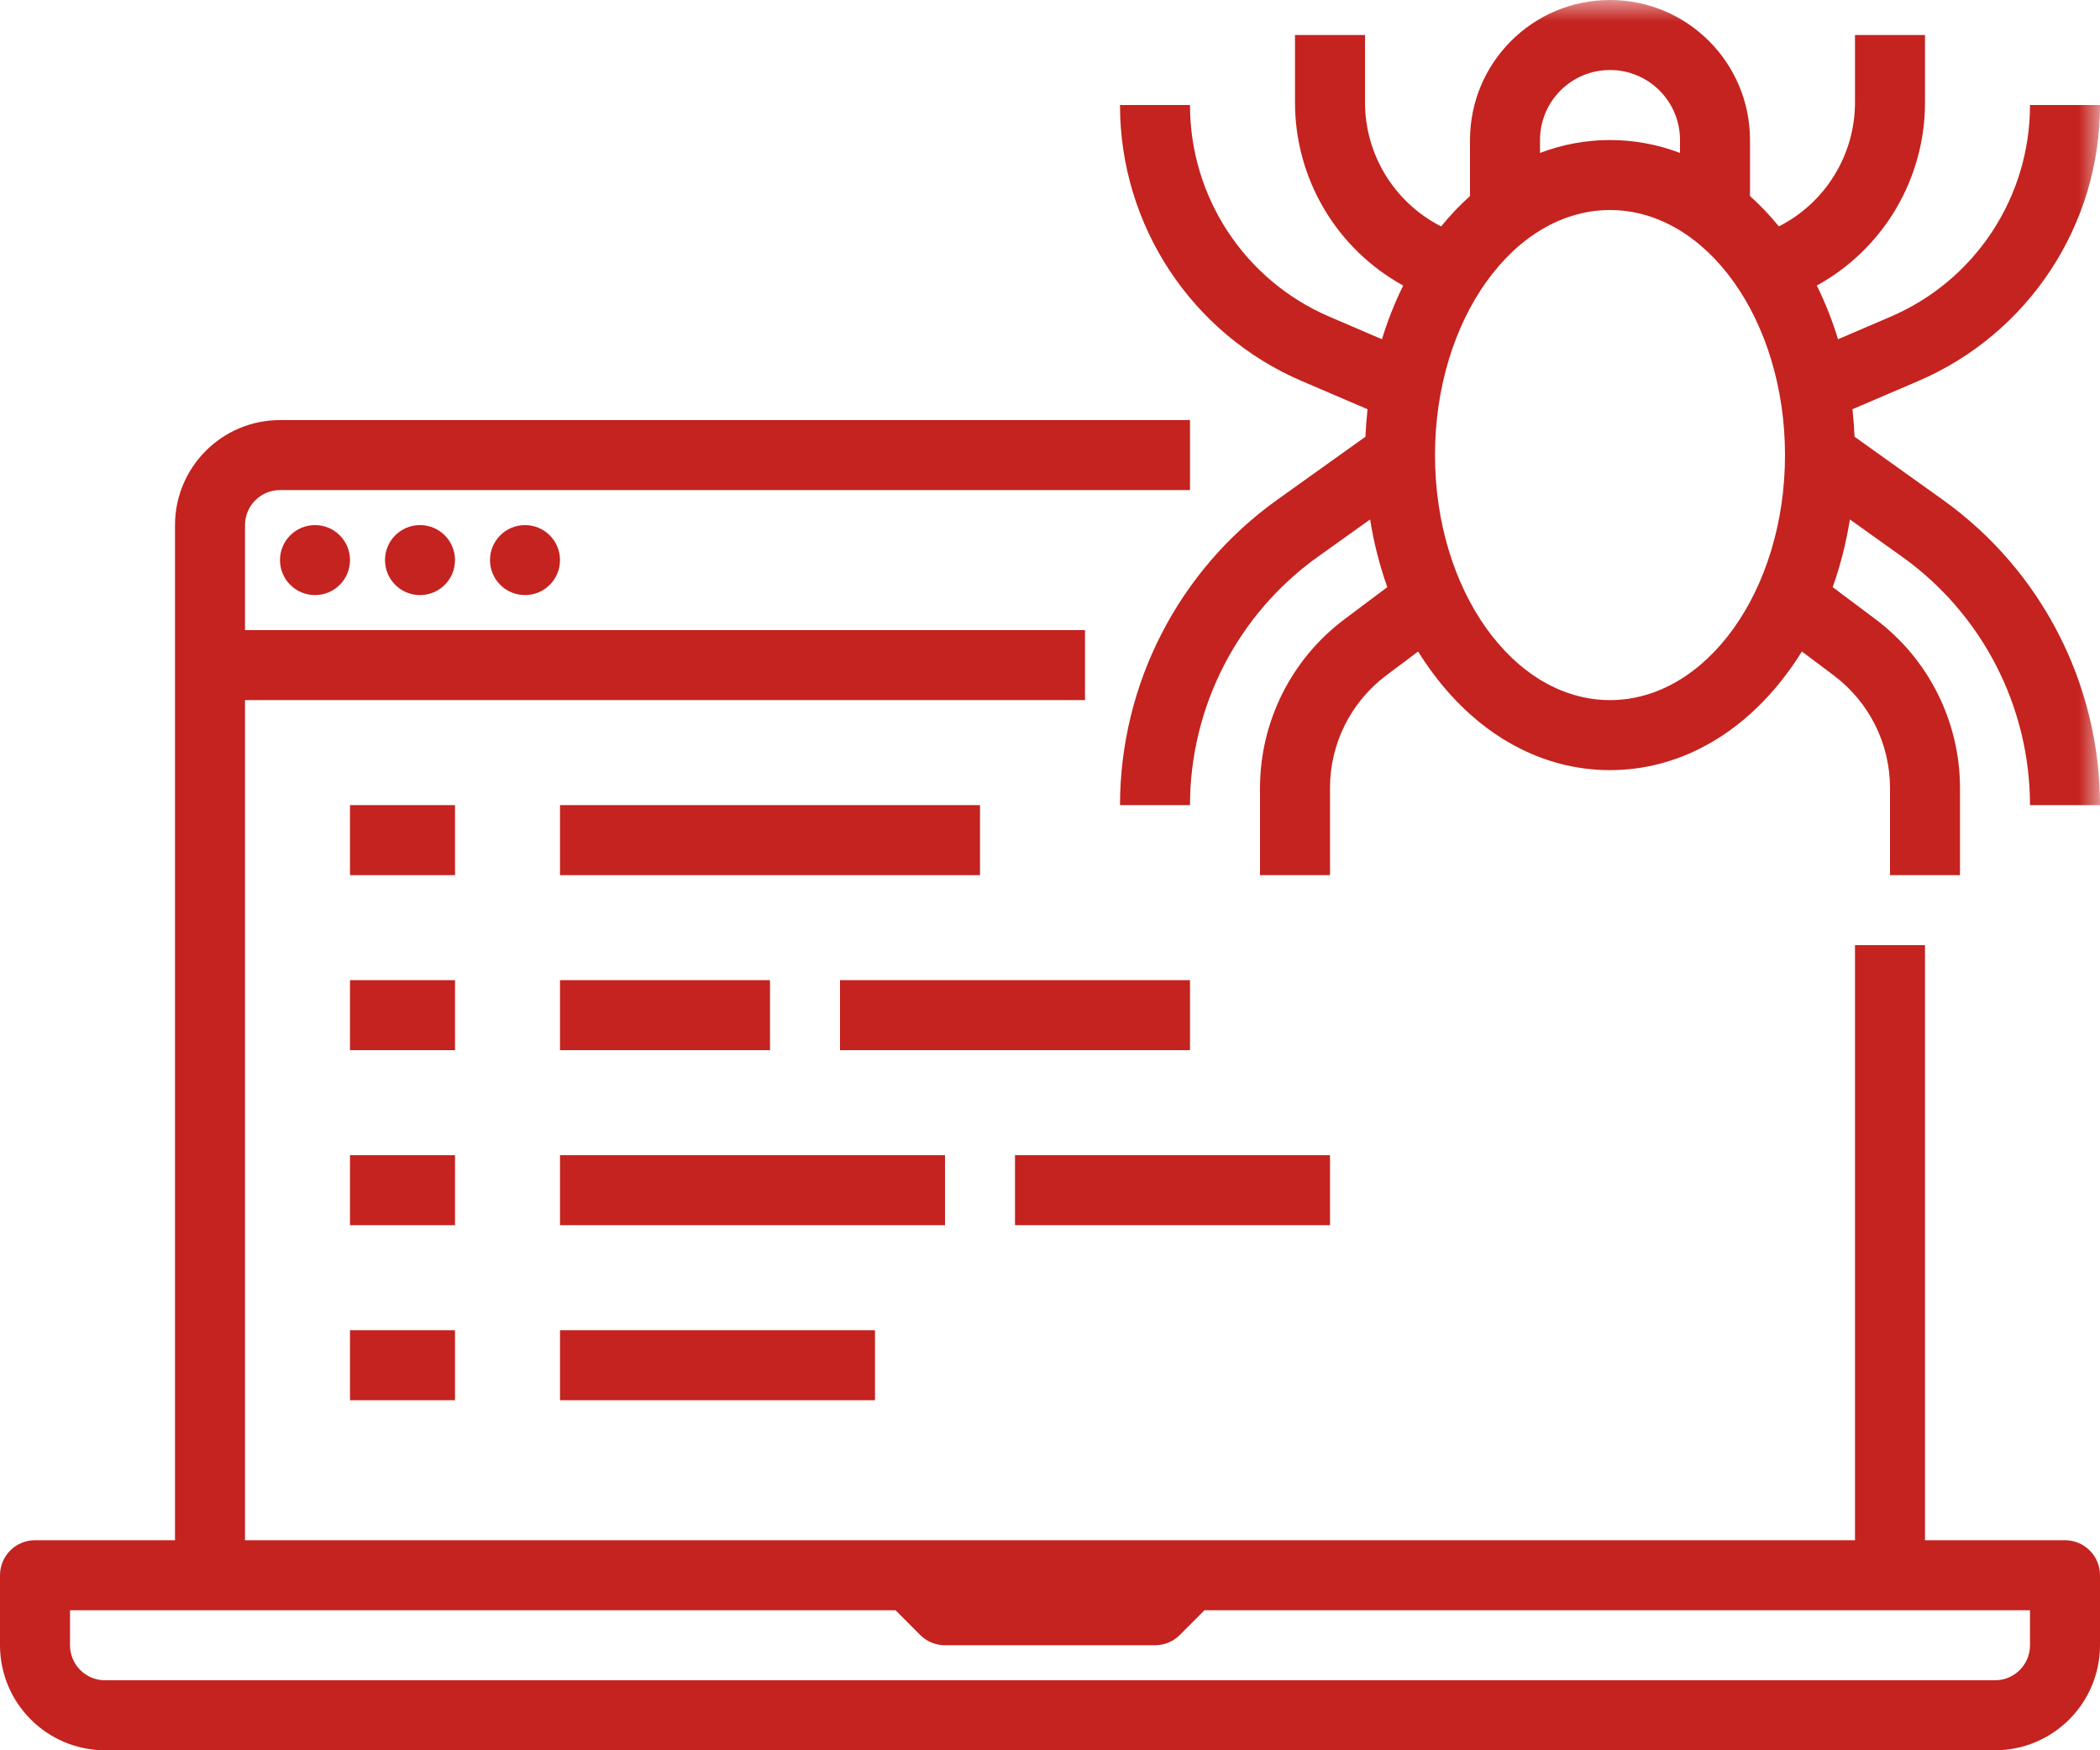 <?xml version="1.0" encoding="UTF-8"?>
<svg width="48px" height="40px" viewBox="0 0 48 40" version="1.1" xmlns="http://www.w3.org/2000/svg" xmlns:xlink="http://www.w3.org/1999/xlink">
    <title>Malware attack</title>
    <defs>
        <polygon id="path-1" points="0 40 48 40 48 0 0 0"></polygon>
    </defs>
    <g id="Page-1" stroke="none" stroke-width="1" fill="none" fill-rule="evenodd">
        <g id="1" transform="translate(-139, -2909)">
            <g id="Malware-attack" transform="translate(139, 2909)">
                <path d="M46.4,37.6 C46.4,38.042 46.042,38.4 45.6,38.4 L2.4,38.4 C1.958,38.4 1.601,38.042 1.6,37.6 L1.6,36.8 L20.469,36.8 L21.034,37.366 C21.184,37.516 21.388,37.6 21.6,37.6 L26.4,37.6 C26.612,37.6 26.816,37.516 26.966,37.366 L27.531,36.8 L46.4,36.8 L46.4,37.6 Z M47.2,35.2 L44,35.2 L44,21.6 L42.4,21.6 L42.4,35.2 L5.6,35.2 L5.6,16 L24.8,16 L24.8,14.4 L5.6,14.4 L5.6,12 C5.601,11.558 5.958,11.2 6.4,11.2 L27.2,11.2 L27.2,9.6 L6.4,9.6 C5.075,9.601 4.002,10.675 4,12 L4,35.2 L0.8,35.2 C0.358,35.2 0,35.558 0,36 L0,37.6 C0.002,38.925 1.075,39.998 2.4,40 L45.6,40 C46.925,39.998 47.998,38.925 48,37.6 L48,36 C48,35.558 47.642,35.2 47.2,35.2 L47.2,35.2 Z" id="Fill-1" fill="#C4231F"></path>
                <path d="M7.2,12 C7.642,12 8,12.358 8,12.8 C8,13.242 7.642,13.6 7.2,13.6 C6.758,13.6 6.4,13.242 6.4,12.8 C6.4,12.358 6.758,12 7.2,12" id="Fill-3" fill="#C4231F"></path>
                <path d="M9.6,12 C10.042,12 10.4,12.358 10.4,12.8 C10.4,13.242 10.042,13.6 9.6,13.6 C9.158,13.6 8.8,13.242 8.8,12.8 C8.8,12.358 9.158,12 9.6,12" id="Fill-5" fill="#C4231F"></path>
                <path d="M12,12 C12.442,12 12.8,12.358 12.8,12.8 C12.8,13.242 12.442,13.6 12,13.6 C11.558,13.6 11.2,13.242 11.2,12.8 C11.2,12.358 11.558,12 12,12" id="Fill-7" fill="#C4231F"></path>
                <mask id="mask-2" fill="white">
                    <use xlink:href="#path-1"></use>
                </mask>
                <g id="Clip-10"></g>
                <polygon id="Fill-9" fill="#C4231F" mask="url(#mask-2)" points="8 20 10.4 20 10.4 18.4 8 18.4"></polygon>
                <polygon id="Fill-11" fill="#C4231F" mask="url(#mask-2)" points="12.8 20 22.4 20 22.4 18.4 12.8 18.4"></polygon>
                <polygon id="Fill-12" fill="#C4231F" mask="url(#mask-2)" points="8 32 10.4 32 10.4 30.4 8 30.4"></polygon>
                <polygon id="Fill-13" fill="#C4231F" mask="url(#mask-2)" points="12.8 32 20 32 20 30.4 12.8 30.4"></polygon>
                <polygon id="Fill-14" fill="#C4231F" mask="url(#mask-2)" points="8 24 10.4 24 10.4 22.4 8 22.4"></polygon>
                <polygon id="Fill-15" fill="#C4231F" mask="url(#mask-2)" points="19.2 24 27.2 24 27.2 22.4 19.2 22.4"></polygon>
                <polygon id="Fill-16" fill="#C4231F" mask="url(#mask-2)" points="12.8 24 17.6 24 17.6 22.4 12.8 22.4"></polygon>
                <polygon id="Fill-17" fill="#C4231F" mask="url(#mask-2)" points="8 28 10.4 28 10.4 26.4 8 26.4"></polygon>
                <polygon id="Fill-18" fill="#C4231F" mask="url(#mask-2)" points="23.2 28 30.4 28 30.4 26.4 23.2 26.4"></polygon>
                <polygon id="Fill-19" fill="#C4231F" mask="url(#mask-2)" points="12.8 28 21.6 28 21.6 26.4 12.8 26.4"></polygon>
                <path d="M36.8,16 C34.594,16 32.8,13.488 32.8,10.4 C32.8,7.312 34.594,4.8 36.8,4.8 C39.006,4.8 40.8,7.312 40.8,10.4 C40.8,13.488 39.006,16 36.8,16 L36.8,16 Z M35.2,3.2 C35.2,2.316 35.916,1.6 36.8,1.6 C37.684,1.6 38.4,2.316 38.4,3.2 L38.4,3.495 C37.37,3.102 36.23,3.102 35.2,3.495 L35.2,3.2 Z M43.839,8.711 C46.364,7.631 48.002,5.147 48,2.4 L46.4,2.4 C46.401,4.507 45.146,6.412 43.208,7.24 L42.012,7.753 C41.884,7.331 41.722,6.921 41.527,6.526 C43.057,5.685 44.006,4.074 44,2.328 L44,0.8 L42.4,0.8 L42.4,2.328 C42.404,3.529 41.731,4.63 40.66,5.174 C40.459,4.926 40.238,4.694 40,4.48 L40,3.2 C40,1.433 38.567,0 36.8,0 C35.033,0 33.6,1.433 33.6,3.2 L33.6,4.48 C33.362,4.694 33.142,4.926 32.94,5.174 C31.869,4.63 31.196,3.529 31.2,2.328 L31.2,0.8 L29.6,0.8 L29.6,2.328 C29.594,4.074 30.543,5.685 32.073,6.526 C31.878,6.921 31.716,7.331 31.588,7.753 L30.392,7.24 C28.454,6.412 27.198,4.507 27.2,2.4 L25.6,2.4 C25.598,5.147 27.235,7.631 29.761,8.711 L31.258,9.352 C31.235,9.56 31.22,9.77 31.21,9.981 L29.19,11.424 C26.939,13.035 25.603,15.632 25.6,18.4 L27.2,18.4 C27.202,16.149 28.289,14.037 30.12,12.726 L31.317,11.871 C31.4,12.398 31.531,12.915 31.71,13.418 L30.72,14.16 C29.514,15.069 28.804,16.49 28.8,18 L28.8,20 L30.4,20 L30.4,18 C30.402,16.993 30.876,16.046 31.68,15.44 L32.414,14.889 C32.525,15.068 32.642,15.239 32.766,15.405 C33.827,16.821 35.26,17.6 36.8,17.6 C38.34,17.6 39.773,16.821 40.834,15.405 C40.958,15.24 41.076,15.068 41.186,14.889 L41.92,15.44 C42.724,16.046 43.198,16.993 43.2,18 L43.2,20 L44.8,20 L44.8,18 C44.796,16.49 44.086,15.069 42.88,14.16 L41.89,13.418 C42.069,12.915 42.2,12.398 42.283,11.871 L43.48,12.726 C45.311,14.036 46.398,16.149 46.4,18.4 L48,18.4 C47.997,15.632 46.661,13.035 44.41,11.424 L42.39,9.981 C42.38,9.77 42.365,9.56 42.342,9.352 L43.839,8.711 Z" id="Fill-20" fill="#C4231F" mask="url(#mask-2)"></path>
            </g>
        </g>
    </g>
</svg>